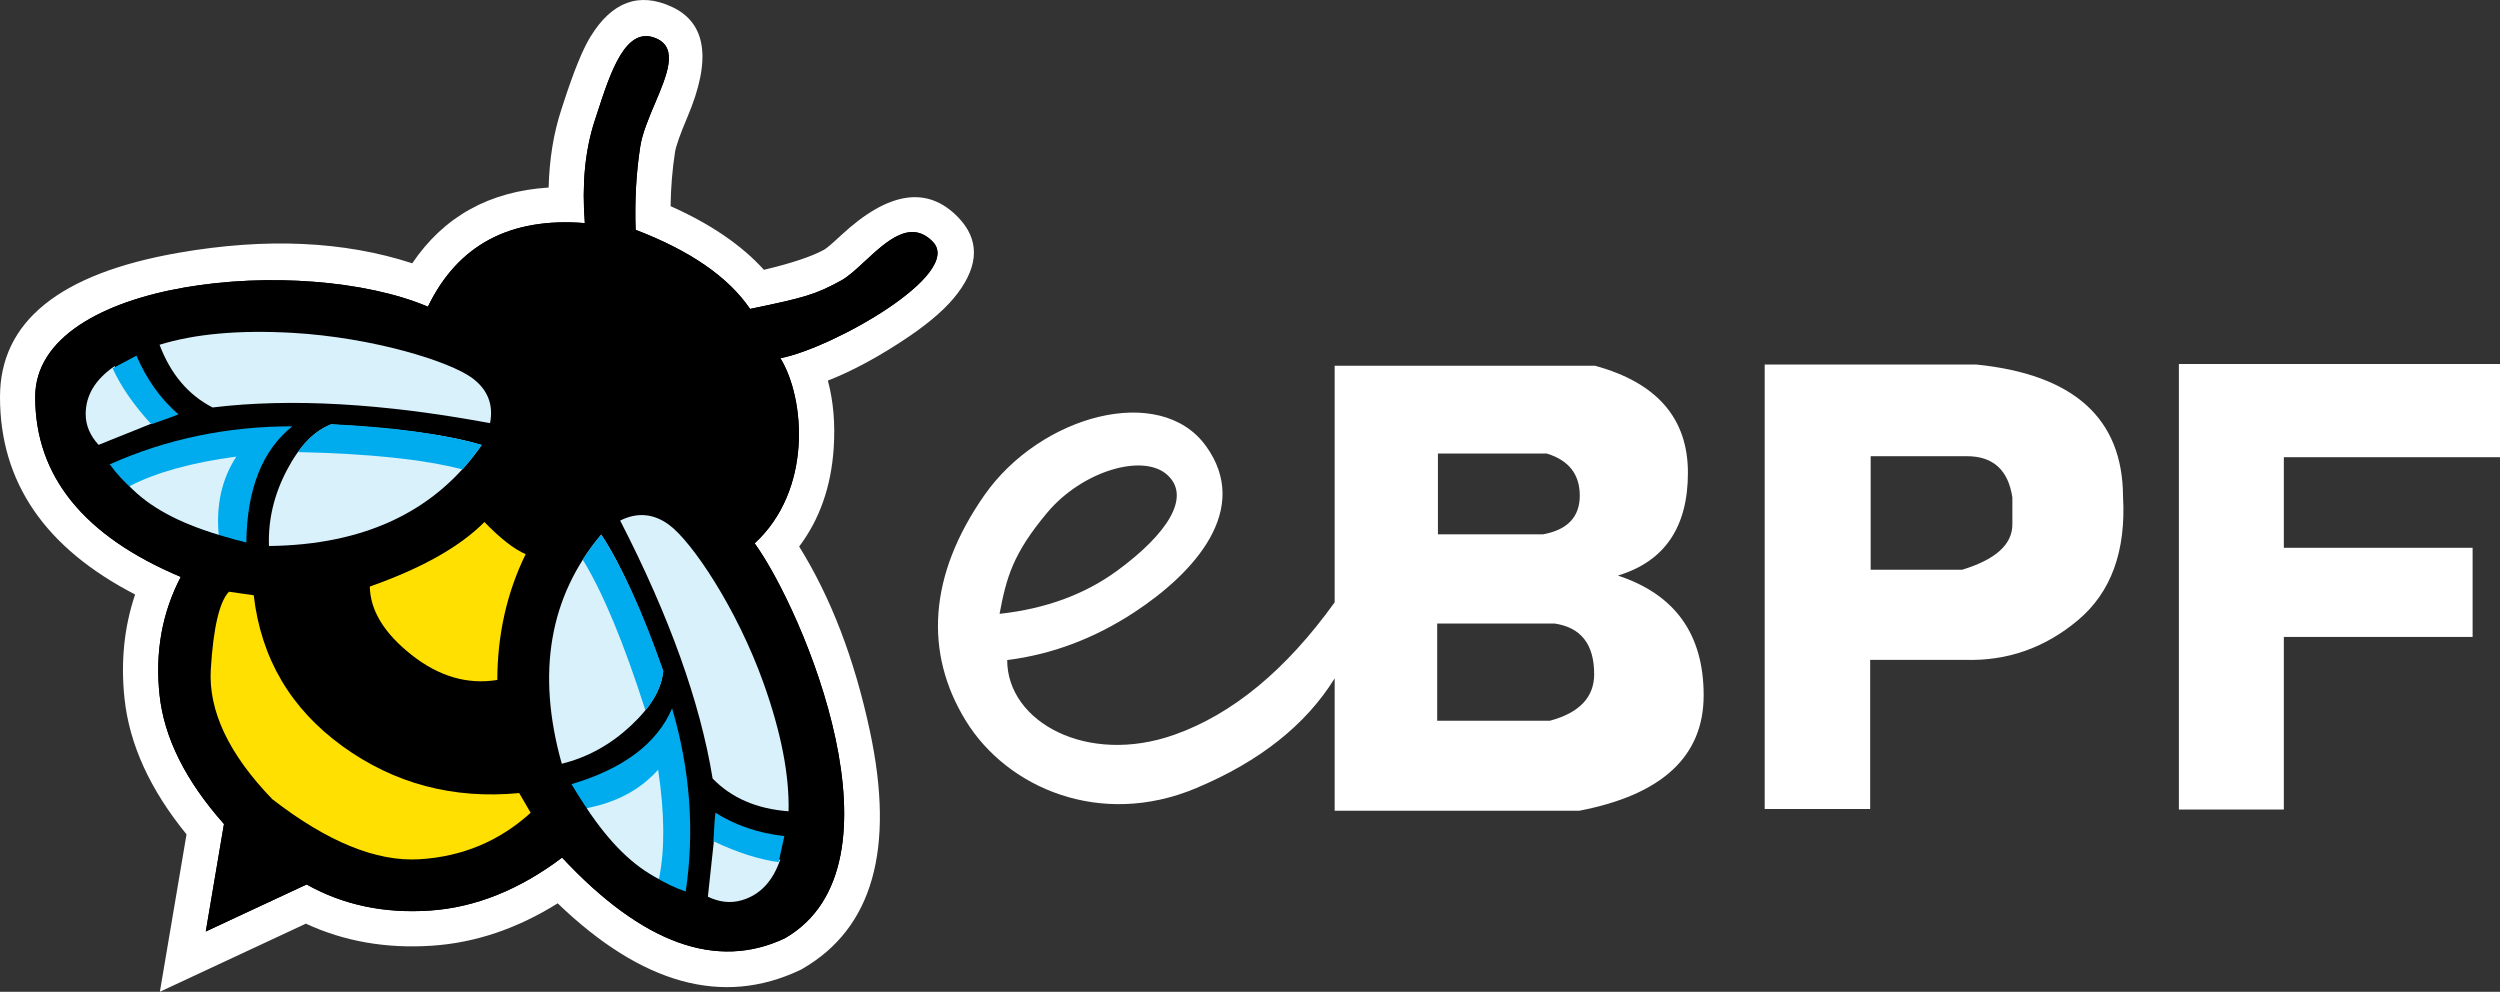 <svg xmlns="http://www.w3.org/2000/svg" xmlns:xlink="http://www.w3.org/1999/xlink" fill="none" version="1.1" width="71.012" height="28.171" viewBox="0 0 71.012 28.171"><rect x="0" y="0" width="71.012" height="28.171" fill="#333333" stroke="none"/><g><g><path d="M61.891,22.994L61.891,10.339L71.012,10.339L71.012,12.986L64.872,12.986L64.872,15.561L70.234,15.561L70.234,18.092L64.872,18.092L64.872,22.994L61.891,22.994ZM50.126,10.354L50.126,22.98L53.122,22.98L53.122,18.743L55.81,18.743Q57.616,18.8,59.027,17.614Q60.437,16.428,60.304,14.1Q60.29,10.773,56.133,10.354L50.126,10.354ZM27.959,14.069C26.368,16.349,26.253,18.549,27.431,20.469C28.609,22.389,31.263,23.525,33.971,22.389Q36.68,21.254,37.911,19.269L37.911,23.029L44.858,23.029Q48.392,22.349,48.392,19.749Q48.392,17.149,45.955,16.349Q47.945,15.749,47.945,13.429Q47.945,11.109,45.305,10.389L37.911,10.389L37.911,17.109Q35.84,19.989,33.362,20.869C30.884,21.749,28.609,20.509,28.609,18.749Q30.518,18.509,32.224,17.389C33.93,16.269,35.555,14.469,34.255,12.669C32.956,10.869,29.55,11.789,27.959,14.069ZM40.844,12.883L40.844,15.178L43.829,15.178Q44.873,14.986,44.873,14.078Q44.873,13.17,43.938,12.883L40.844,12.883ZM53.136,12.958L53.136,16.183L55.736,16.183Q57.161,15.749,57.161,14.896L57.161,14.129Q56.985,12.958,55.868,12.958L53.136,12.958ZM28.392,17.436Q30.358,17.221,31.741,16.205C33.125,15.19,33.853,14.126,33.161,13.493C32.47,12.859,30.734,13.385,29.751,14.556C28.768,15.727,28.586,16.409,28.392,17.436ZM40.823,20.472L40.823,17.711L44.158,17.711Q45.282,17.877,45.282,19.149Q45.282,20.134,44.026,20.472L40.823,20.472Z" fill-rule="evenodd" fill="#FFFFFF" fill-opacity="1"/></g><g><g><g><path d="M1,11.277Q1,14.649,5.135,16.387Q4.338,17.914,4.532,19.737Q4.725,21.561,6.362,23.406L5.845,26.459L8.709,25.123Q10.26,25.993,12.198,25.865Q14.136,25.738,15.966,24.36Q19.39,28.028,22.297,26.65C25.893,24.572,22.814,17.341,21.436,15.433C23.072,13.928,22.878,11.341,22.168,10.175C23.675,9.878,27.379,7.779,26.496,6.867C25.866,6.215,25.18,6.852,24.573,7.415C24.33,7.641,24.1,7.854,23.891,7.969C23.159,8.372,22.835,8.457,21.306,8.775Q20.381,7.418,18.055,6.528Q18.012,5.298,18.184,4.174C18.243,3.787,18.428,3.353,18.606,2.932C18.946,2.13,19.265,1.378,18.658,1.099C17.78,0.697,17.347,2.031,16.956,3.236C16.934,3.302,16.913,3.367,16.892,3.432Q16.483,4.683,16.612,6.337Q13.425,6.082,12.155,8.712C8.602,7.206,1,7.906,1,11.277Z" fill="#000000" fill-opacity="1"/></g><g><path d="M1,11.277Q1,14.649,5.135,16.387Q4.338,17.914,4.532,19.737Q4.725,21.561,6.362,23.406L5.845,26.459L8.709,25.123Q10.26,25.993,12.198,25.865Q14.136,25.738,15.966,24.36Q19.39,28.028,22.297,26.65C25.893,24.572,22.814,17.341,21.436,15.433C23.072,13.928,22.878,11.341,22.168,10.175C23.675,9.878,27.379,7.779,26.496,6.867C25.866,6.215,25.18,6.852,24.573,7.415C24.33,7.641,24.1,7.854,23.891,7.969C23.159,8.372,22.835,8.457,21.306,8.775Q20.381,7.418,18.055,6.528Q18.012,5.298,18.184,4.174C18.243,3.787,18.428,3.353,18.606,2.932C18.946,2.13,19.265,1.378,18.658,1.099C17.78,0.697,17.347,2.031,16.956,3.236C16.934,3.302,16.913,3.367,16.892,3.432Q16.483,4.683,16.612,6.337Q13.425,6.082,12.155,8.712C8.602,7.206,1,7.906,1,11.277Z" fill="#000000" fill-opacity="1"/><path d="M11.71,7.479Q8.802,6.531,5.073,7.18Q0,8.064,0,11.277Q0,14.906,3.838,16.886Q3.37,18.275,3.537,19.843Q3.745,21.795,5.298,23.699L4.541,28.171L8.689,26.236Q10.315,26.991,12.263,26.863Q14.109,26.742,15.841,25.659Q19.435,29.114,22.726,27.554L22.762,27.536L22.797,27.516Q25.782,25.791,24.71,20.769Q24.054,17.698,22.7,15.524Q23.568,14.374,23.68,12.745Q23.752,11.689,23.515,10.811Q24.578,10.394,25.787,9.581Q26.752,8.931,27.205,8.326Q28.119,7.105,27.215,6.171Q25.903,4.816,23.892,6.682Q23.51,7.038,23.409,7.093Q22.881,7.383,21.699,7.664Q20.744,6.61,19.048,5.856Q19.059,5.064,19.173,4.325Q19.213,4.062,19.527,3.323Q20.565,0.873,19.074,0.19Q17.687,-0.445,16.773,1.041Q16.443,1.576,16.005,2.928Q15.962,3.058,15.942,3.121Q15.614,4.124,15.584,5.327Q13.055,5.488,11.71,7.479ZM12.641,10.004L13.055,9.147Q14.028,7.134,16.533,7.334L17.582,7.417L17.697,7.461Q19.731,8.24,20.48,9.339L20.57,9.47L20.568,9.471L21.314,10.695Q21.765,11.435,21.684,12.608Q21.594,13.929,20.759,14.697L20.105,15.299L20.625,16.019Q22.08,18.034,22.754,21.187Q23.515,24.751,21.831,25.764Q19.598,26.785,16.697,23.678L16.083,23.02L15.365,23.561Q13.773,24.76,12.132,24.868Q10.49,24.975,9.198,24.251L8.751,24L7.149,24.747L7.428,23.1L7.11,22.742Q5.686,21.137,5.526,19.632Q5.364,18.109,6.021,16.85L6.524,15.887L5.522,15.466Q2,13.984,2,11.277Q2,9.746,5.416,9.151Q9.11,8.508,11.764,9.632L12.641,10.004Z" fill-rule="evenodd" fill="#FFFFFF" fill-opacity="1"/></g><g><path d="M10.504,16.661Q10.524,17.681,11.689,18.601Q12.853,19.521,14.126,19.314Q14.132,17.375,14.931,15.741Q14.437,15.528,13.76,14.828Q12.718,15.881,10.504,16.661Z" fill="#FFE000" fill-opacity="1"/></g><g><path d="M5.988,19.008Q5.88,20.781,7.735,22.701Q10.077,24.514,11.905,24.407Q13.733,24.301,15.073,23.087L14.748,22.528Q11.932,22.794,9.725,21.194Q7.518,19.595,7.207,16.908L6.503,16.808Q6.097,17.235,5.988,19.008Z" fill="#FFE000" fill-opacity="1"/></g><g><g><path d="M4.532,9.793Q5.005,11.044,6.039,11.574Q9.355,11.171,13.92,12.019Q14.071,11.235,13.425,10.747C12.779,10.26,10.561,9.581,8.3,9.454Q6.039,9.327,4.532,9.793Z" fill="#D9F1FB" fill-opacity="1"/></g><g><path d="M2.434,11.762Q2.434,12.235,2.8,12.635L4.309,12.029L3.253,10.402Q2.434,10.962,2.434,11.762Z" fill="#D9F1FB" fill-opacity="1"/></g><g><path d="M3.118,13.189Q4.235,14.742,6.997,15.408Q7.024,13.129,8.304,12.109Q5.535,12.109,3.118,13.189Z" fill="#00ACEE" fill-opacity="1"/></g><g><path d="M3.68,13.808Q4.499,14.682,6.212,15.188Q6.097,13.915,6.713,12.969Q4.817,13.222,3.68,13.808Z" fill="#D9F1FB" fill-opacity="1"/></g><g><path d="M8.141,13.369Q7.6,14.409,7.64,15.508Q11.722,15.462,13.679,12.642Q12.325,12.222,9.407,12.055Q8.683,12.329,8.141,13.369Z" fill="#D9F1FB" fill-opacity="1"/></g><g><path d="M8.462,12.841Q11.519,12.909,13.137,13.335Q13.523,12.889,13.683,12.636Q12.023,12.169,9.403,12.049Q8.837,12.289,8.462,12.841Z" fill="#00ACEE" fill-opacity="1"/></g><g><path d="M3.199,10.462Q3.551,11.235,4.296,12.049Q4.919,11.835,5.068,11.769Q4.309,11.115,3.876,10.102L3.199,10.462Z" fill="#00ACEE" fill-opacity="1"/></g></g><g transform="matrix(-0.282,-0.959,-0.962,0.274,53.894,40.487)"><g><path d="M25.414,25.289Q25.881,26.558,26.9,27.096Q30.17,26.687,34.67,27.548Q34.819,26.752,34.182,26.257C33.545,25.762,31.359,25.074,29.13,24.945Q26.9,24.816,25.414,25.289Z" fill="#D9F1FB" fill-opacity="1"/></g><g><path d="M23.347,27.286Q23.347,27.767,23.707,28.172L25.195,27.557L24.154,25.907Q23.347,26.475,23.347,27.286Z" fill="#D9F1FB" fill-opacity="1"/></g><g><path d="M24.021,28.734Q25.122,30.309,27.845,30.985Q27.872,28.673,29.133,27.638Q26.403,27.638,24.021,28.734Z" fill="#00ACEE" fill-opacity="1"/></g><g><path d="M24.575,29.362Q25.382,30.248,27.071,30.762Q26.957,29.47,27.565,28.51Q25.696,28.767,24.575,29.362Z" fill="#D9F1FB" fill-opacity="1"/></g><g><path d="M28.973,28.916Q28.439,29.971,28.479,31.087Q32.503,31.039,34.432,28.179Q33.097,27.753,30.221,27.584Q29.507,27.861,28.973,28.916Z" fill="#D9F1FB" fill-opacity="1"/></g><g><path d="M29.289,28.38Q32.303,28.45,33.898,28.882Q34.279,28.429,34.436,28.173Q32.8,27.699,30.217,27.578Q29.659,27.821,29.289,28.38Z" fill="#00ACEE" fill-opacity="1"/></g><g><path d="M24.101,25.968Q24.448,26.752,25.182,27.577Q25.796,27.361,25.943,27.293Q25.195,26.631,24.768,25.603L24.101,25.968Z" fill="#00ACEE" fill-opacity="1"/></g></g></g><g><g><path d="M1,11.277Q1,14.649,5.135,16.387Q4.338,17.914,4.532,19.737Q4.725,21.561,6.362,23.406L5.845,26.459L8.709,25.123Q10.26,25.993,12.198,25.865Q14.136,25.738,15.966,24.36Q19.39,28.028,22.297,26.65C25.893,24.572,22.814,17.341,21.436,15.433C23.072,13.928,22.878,11.341,22.168,10.175C23.675,9.878,27.379,7.779,26.496,6.867C25.866,6.215,25.18,6.852,24.573,7.415C24.33,7.641,24.1,7.854,23.891,7.969C23.159,8.372,22.835,8.457,21.306,8.775Q20.381,7.418,18.055,6.528Q18.012,5.298,18.184,4.174C18.243,3.787,18.428,3.353,18.606,2.932C18.946,2.13,19.265,1.378,18.658,1.099C17.78,0.697,17.347,2.031,16.956,3.236C16.934,3.302,16.913,3.367,16.892,3.432Q16.483,4.683,16.612,6.337Q13.425,6.082,12.155,8.712C8.602,7.206,1,7.906,1,11.277Z" fill="#000000" fill-opacity="1"/></g><g><path d="M1,11.277Q1,14.649,5.135,16.387Q4.338,17.914,4.532,19.737Q4.725,21.561,6.362,23.406L5.845,26.459L8.709,25.123Q10.26,25.993,12.198,25.865Q14.136,25.738,15.966,24.36Q19.39,28.028,22.297,26.65C25.893,24.572,22.814,17.341,21.436,15.433C23.072,13.928,22.878,11.341,22.168,10.175C23.675,9.878,27.379,7.779,26.496,6.867C25.866,6.215,25.18,6.852,24.573,7.415C24.33,7.641,24.1,7.854,23.891,7.969C23.159,8.372,22.835,8.457,21.306,8.775Q20.381,7.418,18.055,6.528Q18.012,5.298,18.184,4.174C18.243,3.787,18.428,3.353,18.606,2.932C18.946,2.13,19.265,1.378,18.658,1.099C17.78,0.697,17.347,2.031,16.956,3.236C16.934,3.302,16.913,3.367,16.892,3.432Q16.483,4.683,16.612,6.337Q13.425,6.082,12.155,8.712C8.602,7.206,1,7.906,1,11.277Z" fill="#000000" fill-opacity="1"/></g><g><path d="M10.504,16.661Q10.524,17.681,11.689,18.601Q12.853,19.521,14.126,19.314Q14.132,17.375,14.931,15.741Q14.437,15.528,13.76,14.828Q12.718,15.881,10.504,16.661Z" fill="#FFE000" fill-opacity="1"/></g><g><path d="M5.988,19.008Q5.88,20.781,7.735,22.701Q10.077,24.514,11.905,24.407Q13.733,24.301,15.073,23.087L14.748,22.527Q11.932,22.794,9.725,21.194Q7.518,19.594,7.207,16.908L6.503,16.808Q6.097,17.235,5.988,19.008Z" fill="#FFE000" fill-opacity="1"/></g><g><g><path d="M4.532,9.793Q5.005,11.044,6.039,11.574Q9.355,11.171,13.92,12.02Q14.071,11.235,13.425,10.747C12.779,10.26,10.561,9.581,8.3,9.454Q6.039,9.327,4.532,9.793Z" fill="#D9F1FB" fill-opacity="1"/></g><g><path d="M2.434,11.762Q2.434,12.236,2.8,12.636L4.31,12.029L3.253,10.402Q2.434,10.962,2.434,11.762Z" fill="#D9F1FB" fill-opacity="1"/></g><g><path d="M3.118,13.189Q4.235,14.742,6.997,15.409Q7.024,13.129,8.304,12.109Q5.535,12.109,3.118,13.189Z" fill="#00ACEE" fill-opacity="1"/></g><g><path d="M3.68,13.809Q4.499,14.682,6.212,15.189Q6.097,13.915,6.713,12.969Q4.817,13.222,3.68,13.809Z" fill="#D9F1FB" fill-opacity="1"/></g><g><path d="M8.141,13.369Q7.6,14.409,7.64,15.509Q11.722,15.462,13.679,12.642Q12.325,12.222,9.407,12.056Q8.683,12.329,8.141,13.369Z" fill="#D9F1FB" fill-opacity="1"/></g><g><path d="M8.462,12.841Q11.519,12.909,13.137,13.335Q13.523,12.889,13.683,12.636Q12.023,12.169,9.403,12.049Q8.838,12.289,8.462,12.841Z" fill="#00ACEE" fill-opacity="1"/></g><g><path d="M3.199,10.462Q3.551,11.236,4.296,12.049Q4.919,11.836,5.068,11.769Q4.31,11.116,3.876,10.102L3.199,10.462Z" fill="#00ACEE" fill-opacity="1"/></g></g><g transform="matrix(-0.282,-0.959,-0.962,0.274,53.894,40.487)"><g><path d="M25.414,25.289Q25.881,26.558,26.9,27.096Q30.17,26.687,34.67,27.548Q34.819,26.752,34.182,26.257C33.545,25.762,31.359,25.074,29.129,24.945Q26.9,24.816,25.414,25.289Z" fill="#D9F1FB" fill-opacity="1"/></g><g><path d="M23.347,27.287Q23.347,27.767,23.707,28.172L25.195,27.557L24.154,25.907Q23.347,26.475,23.347,27.287Z" fill="#D9F1FB" fill-opacity="1"/></g><g><path d="M24.021,28.734Q25.122,30.309,27.845,30.985Q27.872,28.673,29.133,27.638Q26.403,27.638,24.021,28.734Z" fill="#00ACEE" fill-opacity="1"/></g><g><path d="M24.575,29.362Q25.382,30.248,27.071,30.762Q26.957,29.471,27.565,28.51Q25.696,28.767,24.575,29.362Z" fill="#D9F1FB" fill-opacity="1"/></g><g><path d="M28.973,28.916Q28.439,29.971,28.479,31.087Q32.503,31.039,34.432,28.179Q33.097,27.753,30.221,27.584Q29.507,27.861,28.973,28.916Z" fill="#D9F1FB" fill-opacity="1"/></g><g><path d="M29.289,28.381Q32.303,28.45,33.898,28.882Q34.279,28.429,34.436,28.173Q32.8,27.699,30.217,27.578Q29.659,27.821,29.289,28.381Z" fill="#00ACEE" fill-opacity="1"/></g><g><path d="M24.101,25.968Q24.448,26.752,25.182,27.577Q25.796,27.361,25.943,27.293Q25.195,26.631,24.768,25.603L24.101,25.968Z" fill="#00ACEE" fill-opacity="1"/></g></g></g></g></g></svg>